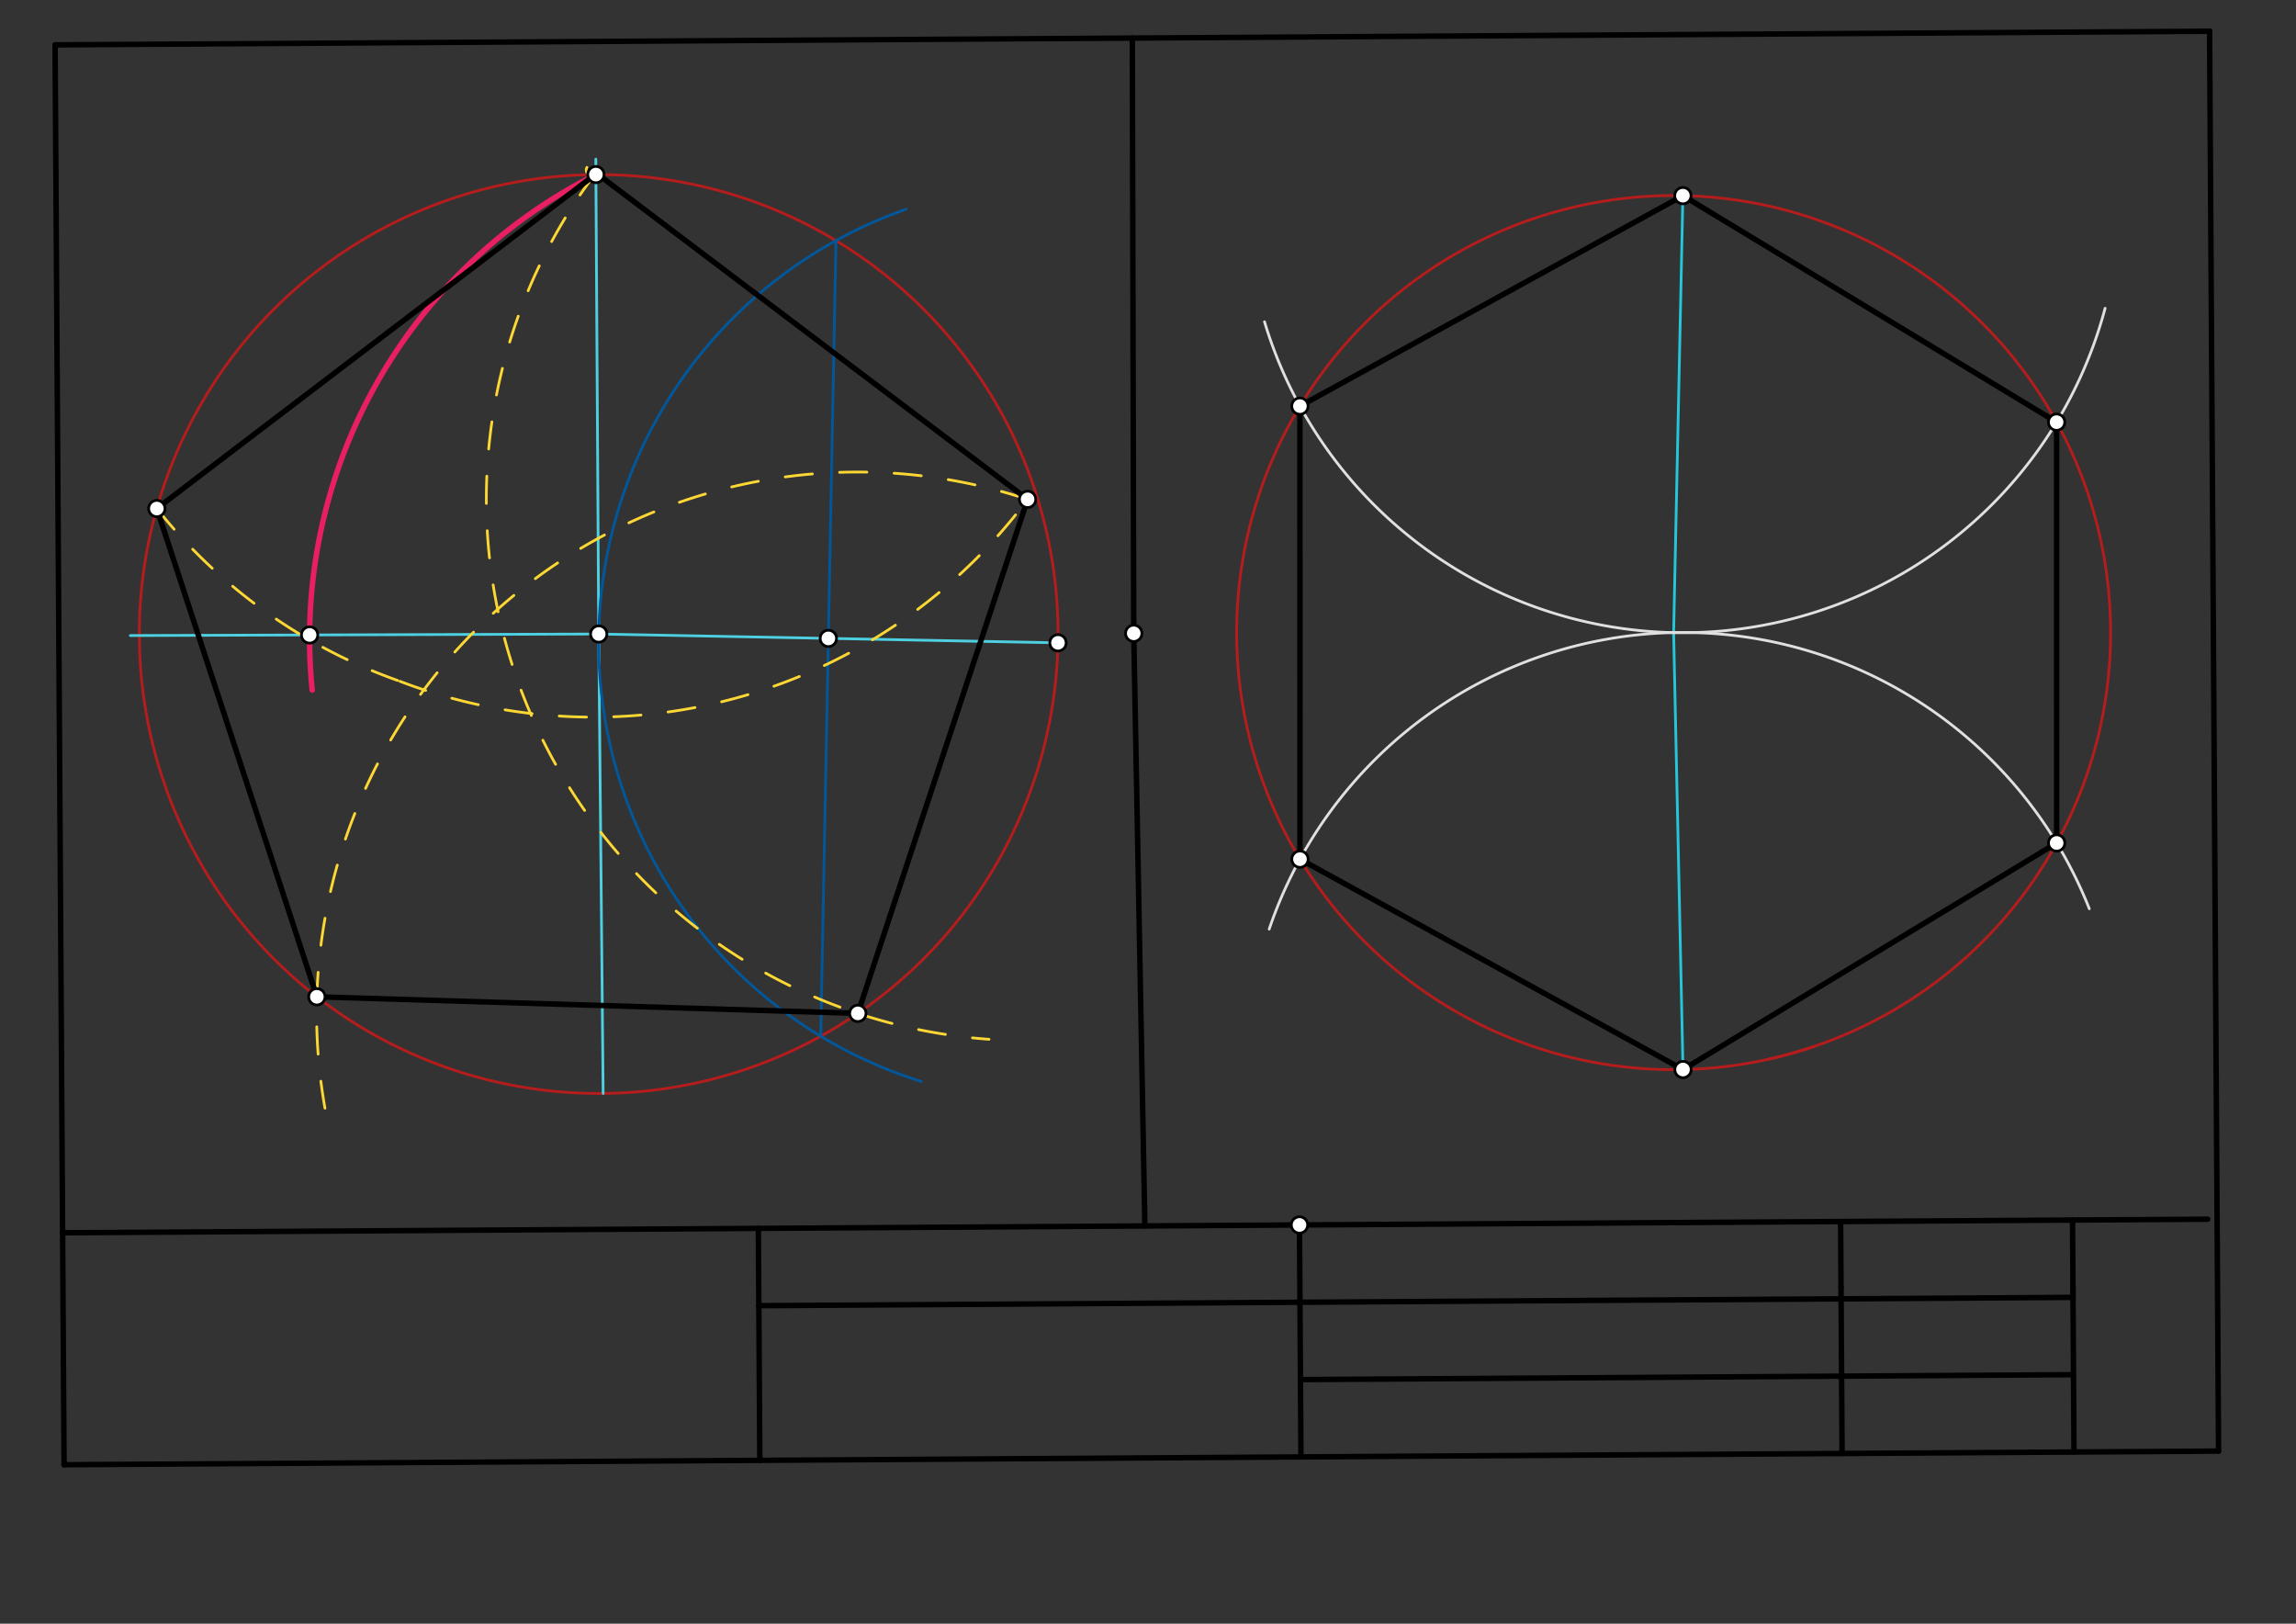 <svg xmlns="http://www.w3.org/2000/svg" class="svg--1it" height="100%" preserveAspectRatio="xMidYMid meet" viewBox="0 0 841.89 595.276" width="100%"><rect x="0" y="0" width="841.89" height="595.276" fill="#333333" stroke="none"/><defs><marker id="marker-arrow" markerHeight="16" markerUnits="userSpaceOnUse" markerWidth="24" orient="auto-start-reverse" refX="24" refY="4" viewBox="0 0 24 8"><path d="M 0 0 L 24 4 L 0 8 z" stroke="inherit"></path></marker></defs><g class="aux-layer--1FB"><g class="element--2qn"><path d="M 274.467 391.667 A 168.435 168.435 0 1 1 290.388 385.248" fill="none" stroke="#B71C1C" stroke-dasharray="none" stroke-linecap="round" stroke-width="1"></path></g><g class="element--2qn"><path d="M 290.388 385.248 A 168.435 168.435 0 0 1 274.467 391.667" fill="none" stroke="#B71C1C" stroke-dasharray="none" stroke-linecap="round" stroke-width="1"></path></g><g class="element--2qn"><line stroke="#4DD0E1" stroke-dasharray="none" stroke-linecap="round" stroke-width="1" x1="219.534" x2="218.467" y1="232.441" y2="58.333"></line></g><g class="element--2qn"><line stroke="#4DD0E1" stroke-dasharray="none" stroke-linecap="round" stroke-width="1" x1="219.534" x2="221.158" y1="232.441" y2="400.868"></line></g><g class="element--2qn"><line stroke="#4DD0E1" stroke-dasharray="none" stroke-linecap="round" stroke-width="1" x1="219.534" x2="47.8" y1="232.441" y2="233"></line></g><g class="element--2qn"><line stroke="#4DD0E1" stroke-dasharray="none" stroke-linecap="round" stroke-width="1" x1="219.534" x2="387.939" y1="232.441" y2="235.669"></line></g><g class="element--2qn"><path d="M 219.534 232.441 A 168.435 168.435 0 0 1 332.292 76.692" fill="none" stroke="#01579B" stroke-dasharray="none" stroke-linecap="round" stroke-width="1"></path></g><g class="element--2qn"><path d="M 219.534 232.441 A 168.435 168.435 0 0 0 337.801 396.469" fill="none" stroke="#01579B" stroke-dasharray="none" stroke-linecap="round" stroke-width="1"></path></g><g class="element--2qn"><line stroke="#01579B" stroke-dasharray="none" stroke-linecap="round" stroke-width="1" x1="303.736" x2="306.532" y1="234.055" y2="88.213"></line></g><g class="element--2qn"><line stroke="#01579B" stroke-dasharray="none" stroke-linecap="round" stroke-width="1" x1="303.736" x2="300.941" y1="234.055" y2="379.897"></line></g><g class="element--2qn"><path d="M 218.501 64.009 A 2.163 2.163 0 0 1 215.199 61.366" fill="none" stroke="#FDD835" stroke-dasharray="10" stroke-linecap="round" stroke-width="1"></path></g><g class="element--2qn"><path d="M 57.437 186.355 A 197.181 197.181 0 0 0 146.661 249.778" fill="none" stroke="#FDD835" stroke-dasharray="10" stroke-linecap="round" stroke-width="1"></path></g><g class="element--2qn"><path d="M 146.661 249.778 A 198.484 198.484 0 0 0 376.79 183.071" fill="none" stroke="#FDD835" stroke-dasharray="10" stroke-linecap="round" stroke-width="1"></path></g><g class="element--2qn"><path d="M 218.497 63.365 A 198.459 198.459 0 0 0 362.655 381.027" fill="none" stroke="#FDD835" stroke-dasharray="10" stroke-linecap="round" stroke-width="1"></path></g><g class="element--2qn"><path d="M 376.79 183.071 A 198.459 198.459 0 0 0 119.912 410.276" fill="none" stroke="#FDD835" stroke-dasharray="10" stroke-linecap="round" stroke-width="1"></path></g><g class="element--2qn"><path d="M 665.133 383.667 A 160.227 160.227 0 1 1 696.962 368.809" fill="none" stroke="#B71C1C" stroke-dasharray="none" stroke-linecap="round" stroke-width="1"></path></g><g class="element--2qn"><path d="M 696.962 368.809 A 160.227 160.227 0 0 1 648.396 388.346" fill="none" stroke="#B71C1C" stroke-dasharray="none" stroke-linecap="round" stroke-width="1"></path></g><g class="element--2qn"><line stroke="#26C6DA" stroke-dasharray="none" stroke-linecap="round" stroke-width="1" x1="613.683" x2="617.133" y1="231.924" y2="69"></line></g><g class="element--2qn"><line stroke="#26C6DA" stroke-dasharray="none" stroke-linecap="round" stroke-width="1" x1="613.683" x2="617.114" y1="231.924" y2="392.115"></line></g><g class="element--2qn"><path d="M 613.683 231.924 A 160.227 160.227 0 0 1 766.106 333.172" fill="none" stroke="#E0E0E0" stroke-dasharray="none" stroke-linecap="round" stroke-width="1"></path></g><g class="element--2qn"><path d="M 613.683 231.924 A 160.227 160.227 0 0 0 465.383 340.632" fill="none" stroke="#E0E0E0" stroke-dasharray="none" stroke-linecap="round" stroke-width="1"></path></g><g class="element--2qn"><path d="M 613.683 231.924 A 160.227 160.227 0 0 1 463.665 117.972" fill="none" stroke="#E0E0E0" stroke-dasharray="none" stroke-linecap="round" stroke-width="1"></path></g><g class="element--2qn"><path d="M 613.683 231.924 A 160.227 160.227 0 0 0 771.891 113.024" fill="none" stroke="#E0E0E0" stroke-dasharray="none" stroke-linecap="round" stroke-width="1"></path></g></g><g class="main-layer--3Vd"><g class="element--2qn"><line stroke="#000000" stroke-dasharray="none" stroke-linecap="round" stroke-width="2" x1="23.493" x2="813.493" y1="536.993" y2="531.993"></line></g><g class="element--2qn"><line stroke="#000000" stroke-dasharray="none" stroke-linecap="round" stroke-width="2" x1="23.493" x2="20.198" y1="536.993" y2="16.449"></line></g><g class="element--2qn"><line stroke="#000000" stroke-dasharray="none" stroke-linecap="round" stroke-width="2" x1="813.493" x2="810.198" y1="531.993" y2="11.449"></line></g><g class="element--2qn"><line stroke="#000000" stroke-dasharray="none" stroke-linecap="round" stroke-width="2" x1="20.198" x2="810.198" y1="16.449" y2="11.449"></line></g><g class="element--2qn"><line stroke="#000000" stroke-dasharray="none" stroke-linecap="round" stroke-width="2" x1="757.97" x2="22.955" y1="447.303" y2="451.955"></line></g><g class="element--2qn"><line stroke="#000000" stroke-dasharray="none" stroke-linecap="round" stroke-width="2" x1="757.97" x2="809.506" y1="447.303" y2="446.977"></line></g><g class="element--2qn"><line stroke="#000000" stroke-dasharray="none" stroke-linecap="round" stroke-width="2" x1="675.062" x2="675.448" y1="471.876" y2="532.867"></line></g><g class="element--2qn"><line stroke="#000000" stroke-dasharray="none" stroke-linecap="round" stroke-width="2" x1="675.062" x2="674.91" y1="471.876" y2="447.829"></line></g><g class="element--2qn"><line stroke="#000000" stroke-dasharray="none" stroke-linecap="round" stroke-width="2" x1="760.1" x2="760.486" y1="471.337" y2="532.329"></line></g><g class="element--2qn"><line stroke="#000000" stroke-dasharray="none" stroke-linecap="round" stroke-width="2" x1="759.948" x2="760.13" y1="447.291" y2="476.084"></line></g><g class="element--2qn"><line stroke="#000000" stroke-dasharray="none" stroke-linecap="round" stroke-width="2" x1="278.068" x2="278.247" y1="450.341" y2="478.687"></line></g><g class="element--2qn"><line stroke="#000000" stroke-dasharray="none" stroke-linecap="round" stroke-width="2" x1="278.247" x2="760.127" y1="478.687" y2="475.637"></line></g><g class="element--2qn"><line stroke="#000000" stroke-dasharray="none" stroke-linecap="round" stroke-width="2" x1="278.247" x2="278.606" y1="478.687" y2="535.378"></line></g><g class="element--2qn"><line stroke="#000000" stroke-dasharray="none" stroke-linecap="round" stroke-width="2" x1="476.489" x2="476.848" y1="449.085" y2="505.777"></line></g><g class="element--2qn"><line stroke="#000000" stroke-dasharray="none" stroke-linecap="round" stroke-width="2" x1="476.848" x2="760.307" y1="505.777" y2="503.983"></line></g><g class="element--2qn"><line stroke="#000000" stroke-dasharray="none" stroke-linecap="round" stroke-width="2" x1="476.848" x2="477.027" y1="505.777" y2="534.123"></line></g><g class="element--2qn"><line stroke="#000000" stroke-dasharray="none" stroke-linecap="round" stroke-width="2" x1="415.715" x2="419.803" y1="232.184" y2="449.444"></line></g><g class="element--2qn"><line stroke="#000000" stroke-dasharray="none" stroke-linecap="round" stroke-width="2" x1="415.715" x2="415.198" y1="232.184" y2="13.949"></line></g><g class="element--2qn"><path d="M 218.501 64.009 A 190.212 190.212 0 0 0 114.47 253" fill="none" stroke="#E91E63" stroke-dasharray="none" stroke-linecap="round" stroke-width="2"></path></g><g class="element--2qn"><line stroke="#000000" stroke-dasharray="none" stroke-linecap="round" stroke-width="2" x1="57.503" x2="217.667" y1="186.438" y2="64.429"></line></g><g class="element--2qn"><line stroke="#000000" stroke-dasharray="none" stroke-linecap="round" stroke-width="2" x1="217.133" x2="376.79" y1="62.333" y2="183.071"></line></g><g class="element--2qn"><line stroke="#000000" stroke-dasharray="none" stroke-linecap="round" stroke-width="2" x1="376.79" x2="314.55" y1="183.071" y2="371.518"></line></g><g class="element--2qn"><line stroke="#000000" stroke-dasharray="none" stroke-linecap="round" stroke-width="2" x1="57.503" x2="116.183" y1="186.438" y2="365.441"></line></g><g class="element--2qn"><line stroke="#000000" stroke-dasharray="none" stroke-linecap="round" stroke-width="2" x1="116.183" x2="314.55" y1="365.441" y2="371.518"></line></g><g class="element--2qn"><line stroke="#000000" stroke-dasharray="none" stroke-linecap="round" stroke-width="2" x1="476.669" x2="617.114" y1="314.992" y2="392.115"></line></g><g class="element--2qn"><line stroke="#000000" stroke-dasharray="none" stroke-linecap="round" stroke-width="2" x1="617.114" x2="754.128" y1="392.115" y2="309.048"></line></g><g class="element--2qn"><line stroke="#000000" stroke-dasharray="none" stroke-linecap="round" stroke-width="2" x1="754.128" x2="754.109" y1="309.048" y2="154.767"></line></g><g class="element--2qn"><line stroke="#000000" stroke-dasharray="none" stroke-linecap="round" stroke-width="2" x1="754.109" x2="617.075" y1="154.767" y2="71.733"></line></g><g class="element--2qn"><line stroke="#000000" stroke-dasharray="none" stroke-linecap="round" stroke-width="2" x1="617.075" x2="476.649" y1="71.733" y2="148.891"></line></g><g class="element--2qn"><line stroke="#000000" stroke-dasharray="none" stroke-linecap="round" stroke-width="2" x1="476.649" x2="476.669" y1="148.891" y2="314.992"></line></g><g class="element--2qn"><circle cx="476.489" cy="449.085" r="3" stroke="#000000" stroke-width="1" fill="#ffffff"></circle>}</g><g class="element--2qn"><circle cx="415.715" cy="232.184" r="3" stroke="#000000" stroke-width="1" fill="#ffffff"></circle>}</g><g class="element--2qn"><circle cx="303.736" cy="234.055" r="3" stroke="#000000" stroke-width="1" fill="#ffffff"></circle>}</g><g class="element--2qn"><circle cx="218.501" cy="64.009" r="3" stroke="#000000" stroke-width="1" fill="#ffffff"></circle>}</g><g class="element--2qn"><circle cx="113.528" cy="232.786" r="3" stroke="#000000" stroke-width="1" fill="#ffffff"></circle>}</g><g class="element--2qn"><circle cx="219.534" cy="232.441" r="3" stroke="#000000" stroke-width="1" fill="#ffffff"></circle>}</g><g class="element--2qn"><circle cx="387.939" cy="235.669" r="3" stroke="#000000" stroke-width="1" fill="#ffffff"></circle>}</g><g class="element--2qn"><circle cx="57.503" cy="186.438" r="3" stroke="#000000" stroke-width="1" fill="#ffffff"></circle>}</g><g class="element--2qn"><circle cx="376.79" cy="183.071" r="3" stroke="#000000" stroke-width="1" fill="#ffffff"></circle>}</g><g class="element--2qn"><circle cx="314.55" cy="371.518" r="3" stroke="#000000" stroke-width="1" fill="#ffffff"></circle>}</g><g class="element--2qn"><circle cx="116.183" cy="365.441" r="3" stroke="#000000" stroke-width="1" fill="#ffffff"></circle>}</g><g class="element--2qn"><circle cx="476.649" cy="148.891" r="3" stroke="#000000" stroke-width="1" fill="#ffffff"></circle>}</g><g class="element--2qn"><circle cx="754.109" cy="154.767" r="3" stroke="#000000" stroke-width="1" fill="#ffffff"></circle>}</g><g class="element--2qn"><circle cx="617.075" cy="71.733" r="3" stroke="#000000" stroke-width="1" fill="#ffffff"></circle>}</g><g class="element--2qn"><circle cx="617.114" cy="392.115" r="3" stroke="#000000" stroke-width="1" fill="#ffffff"></circle>}</g><g class="element--2qn"><circle cx="476.669" cy="314.992" r="3" stroke="#000000" stroke-width="1" fill="#ffffff"></circle>}</g><g class="element--2qn"><circle cx="754.128" cy="309.048" r="3" stroke="#000000" stroke-width="1" fill="#ffffff"></circle>}</g></g><g class="snaps-layer--2PT"></g><g class="temp-layer--rAP"></g></svg>